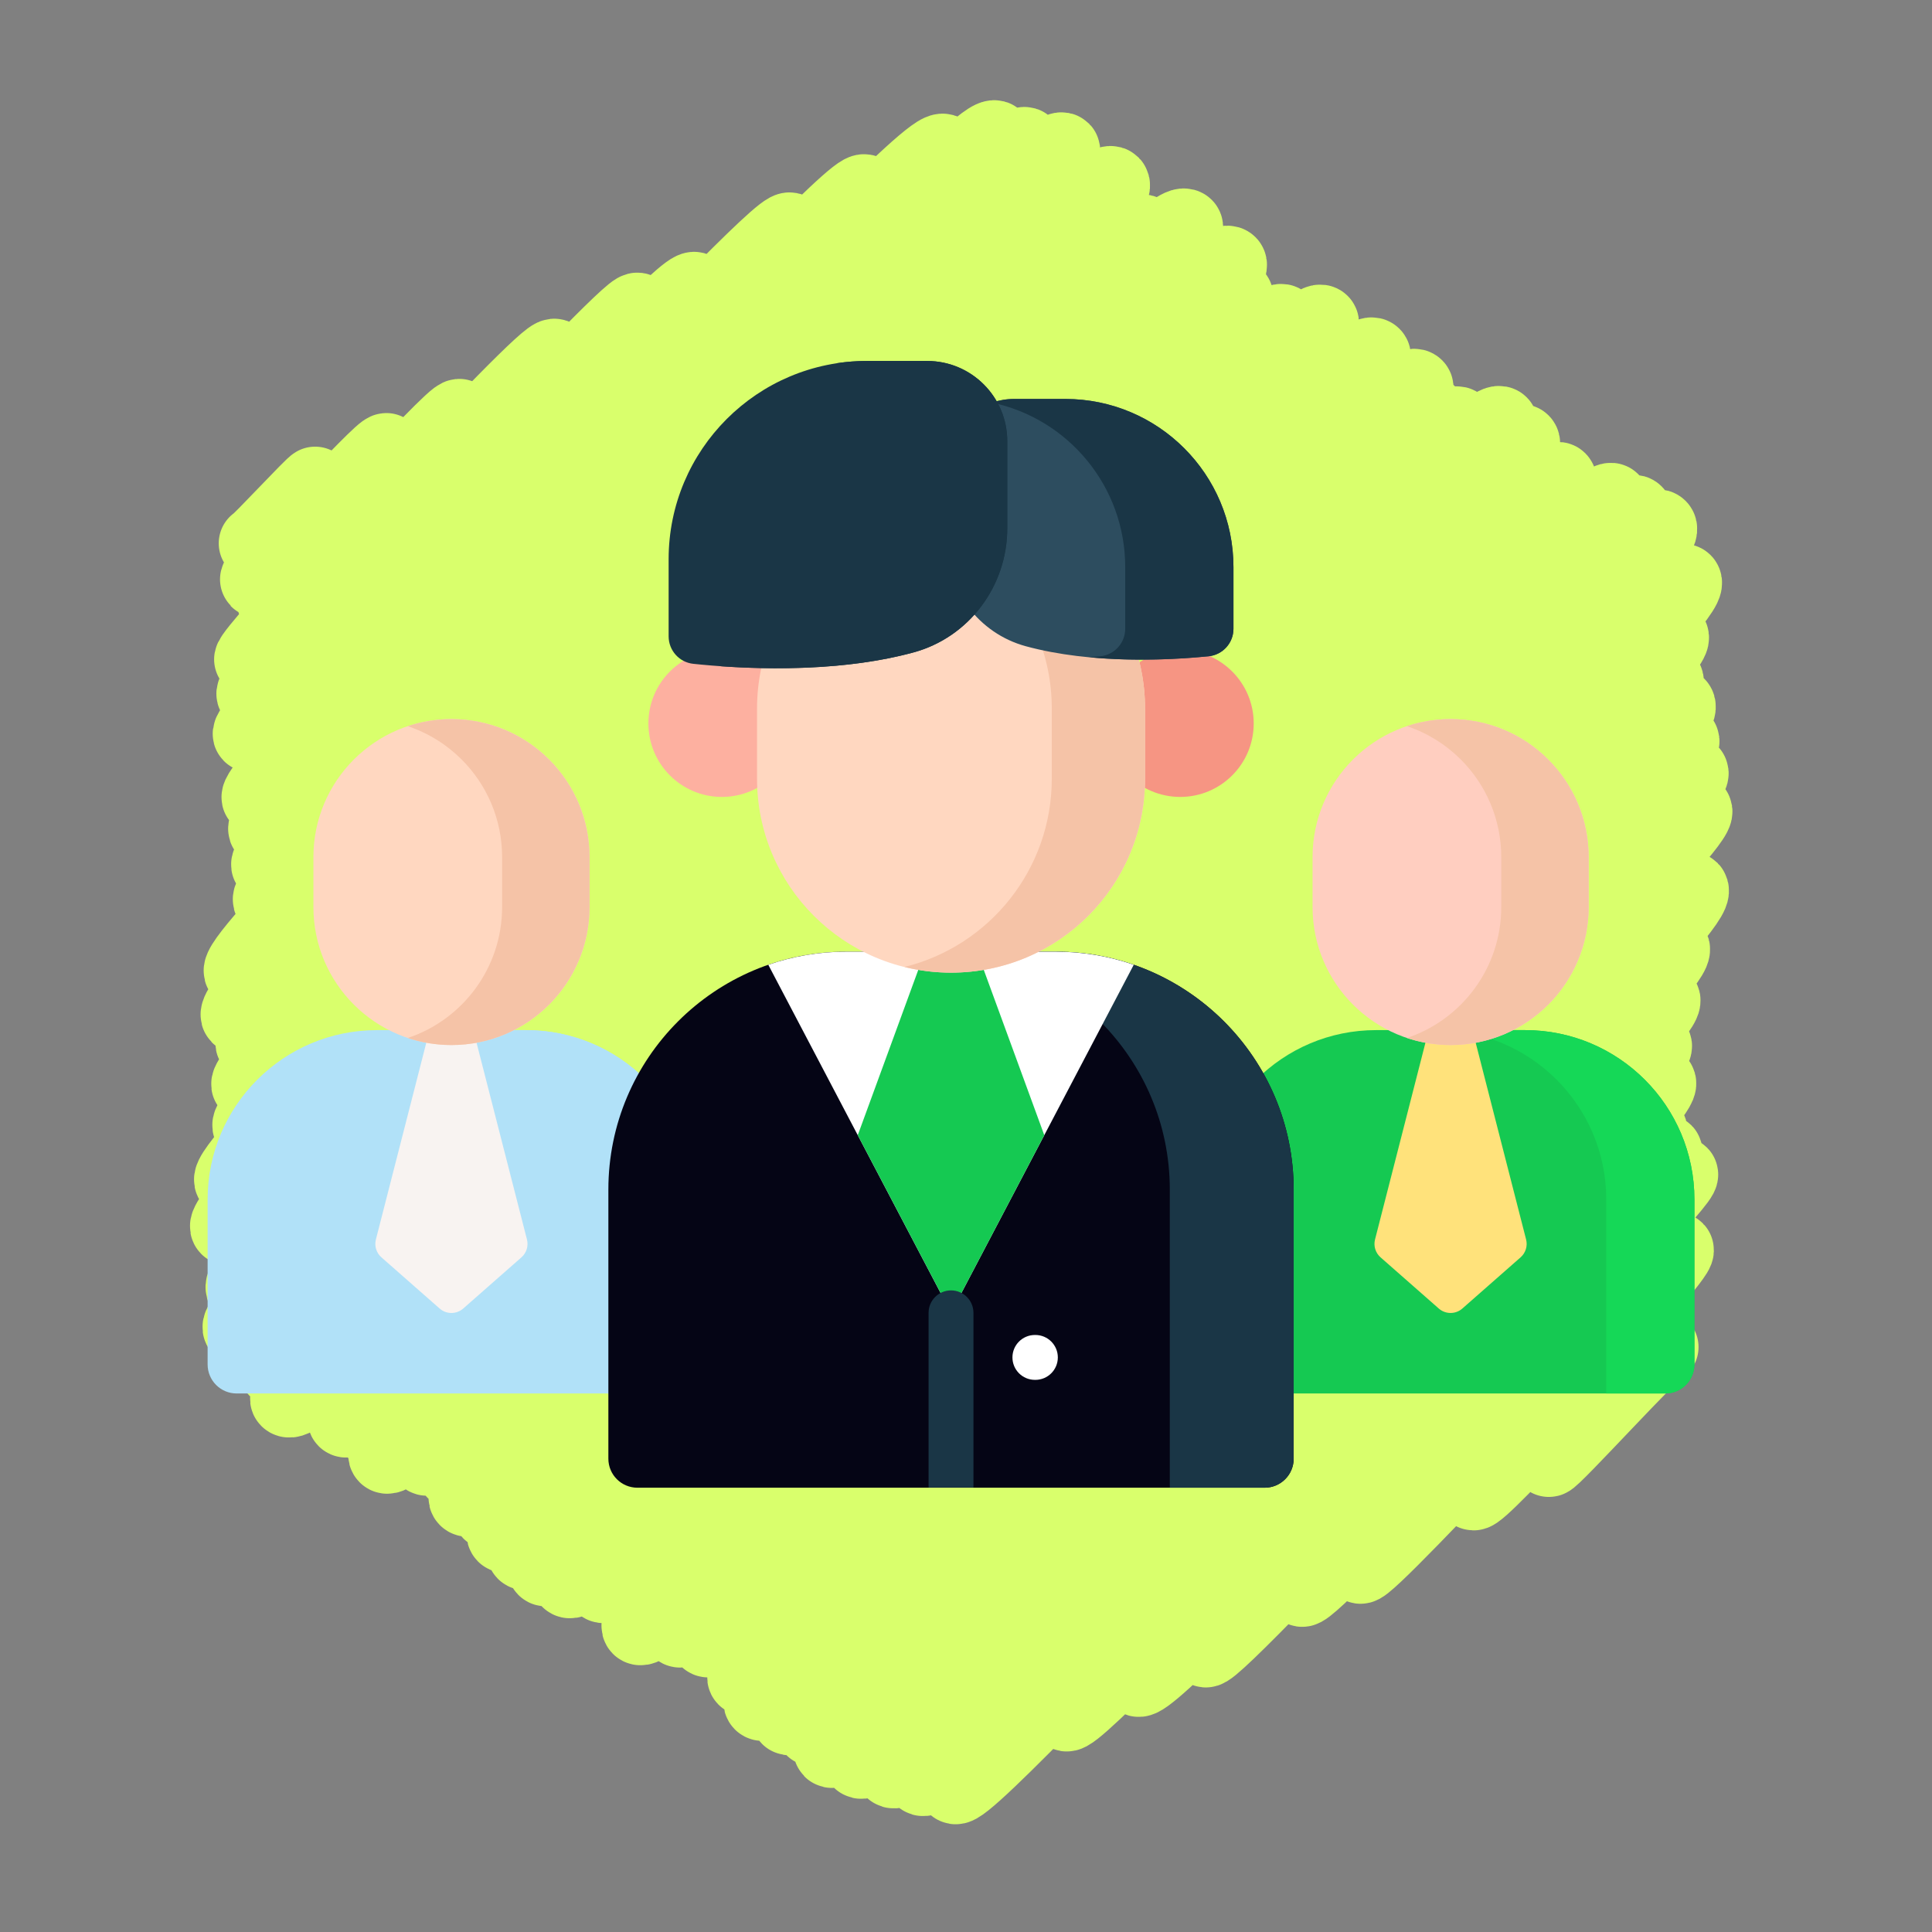 <?xml version="1.0" encoding="UTF-8"?> <svg xmlns="http://www.w3.org/2000/svg" width="670" height="670" viewBox="0 0 670 670" fill="none"><rect x="0" y="0" width="670" height="670" fill="#808080" stroke="none"/> <g clip-path="url(#clip0_88_127)"> <path d="M88.862 188.415C89.248 188.812 108.992 167.483 109.378 167.879C110.005 168.523 88.64 200.381 89.31 201.069C90.236 202.018 132.817 154.996 134.062 156.274C135.404 157.65 93.884 207.355 95.193 208.698C97.095 210.65 157.658 142.658 159.392 144.436C161.404 146.5 85.665 227.132 87.28 228.789C89.788 231.363 189.568 120.696 192.384 123.584C195.396 126.673 85.241 237.836 88.097 240.766C91.679 244.441 218.43 104.814 221.141 107.594C225.102 111.657 83.297 251.069 86.838 254.702C91.048 259.022 236.735 96.08 240.969 100.423C244.549 104.096 92.501 255.257 95.562 258.396C100.075 263.026 269.882 75.579 273.992 79.794C278.336 84.251 85.171 271.879 89.904 276.733C95.673 282.652 295.078 61.635 299.877 66.558C305.283 72.104 85.922 281.312 92.254 287.807C98.607 294.324 320.678 45.769 327.287 52.548C334.351 59.795 88.023 294.749 93.232 300.094C99.891 306.924 338.449 40.956 345.2 47.883C351.448 54.293 87.035 305.312 93.867 312.322C101.181 319.826 348.152 42.521 355.686 50.251C363.816 58.592 76.542 329.652 83.761 337.057C89.336 342.776 361.816 45.242 368.472 52.071C374.559 58.316 74.809 344.228 82.716 352.338C90.546 360.371 358.391 61.484 365.748 69.032C372.187 75.638 80.817 354.772 87.803 361.939C95.124 369.451 377.23 55.171 385.647 63.807C394.218 72.6 79.934 369.714 86.344 376.29C94.775 384.94 375.19 70.793 383.268 79.08C392.069 88.108 79.998 383.658 86.734 390.568C93.168 397.168 388.732 72.597 396.469 80.535C403.767 88.022 72.758 401.653 80.41 409.503C87.199 416.468 402.059 69.296 411.063 78.532C417.88 85.527 71.414 417.89 79.002 425.676C88.29 435.205 404.12 81.77 413.236 91.121C421.845 99.954 83.577 419.691 90.866 427.169C100.421 436.97 416.281 81.269 426.233 91.48C434.665 100.13 74.185 436.46 84.498 447.04C94.129 456.92 420.596 94.624 428.488 102.719C437.816 112.29 75.884 452.959 83.342 460.613C91.72 469.208 423.625 104.155 431.443 112.177C441.7 122.7 79.785 459.09 88.56 468.093C98.24 478.024 436.486 103.167 444.707 111.603C452.771 119.876 88.429 467.35 95.628 474.735C105.456 484.817 450.523 103.963 458.188 111.825C466.043 119.883 92.334 477.639 99.819 485.319C109.808 495.566 451.544 112.349 461.859 122.931C471.938 133.271 108.87 473.55 117.409 482.311C127.215 492.371 467.27 114.126 476.144 123.231C485.632 132.964 111.595 484.004 119.723 492.343C127.277 500.093 463.698 128.338 473.417 138.309C483.503 148.656 121.385 487.655 129.472 495.952C139.83 506.579 481.333 124.287 490.936 134.141C499.139 142.556 123.495 494.17 133.936 504.881C141.969 513.122 487.542 135.121 495.344 143.124C505.613 153.659 138.491 496.083 147.678 505.508C158.168 516.27 496.493 137.712 505.692 147.148C513.781 155.447 149.113 501.666 157.42 510.189C167.279 520.303 511.733 138.233 520.268 146.992C527.94 154.863 152.27 509.982 161.762 519.721C172.175 530.403 519.54 144.736 527.86 153.271C537.569 163.232 160.236 514.43 169.879 524.323C178.978 533.658 521.927 157.342 529.128 164.728C536.454 172.244 164.297 521.368 174.981 532.329C182.744 540.292 532.949 158.559 540.575 166.382C551.177 177.259 174.557 530.824 181.856 538.313C191.1 547.796 535.386 163.741 545.6 174.219C554.559 183.41 180.966 535.705 188.971 543.916C197.572 552.74 551.667 166.179 558.916 173.615C569.567 184.542 186.491 537 197.252 548.04C206.082 557.099 556.577 167.13 567.056 177.88C575.508 186.552 199.764 540.34 208.917 549.731C217.494 558.53 564.932 172.196 575.379 182.915C585.16 192.95 213.35 537.614 224.039 548.58C233.13 557.906 565.119 190.125 573.529 198.753C581.598 207.031 212.348 554.689 221.757 564.342C230.176 572.979 576.668 194.149 584.039 201.711C592.703 210.599 226.419 555.841 235.515 565.173C243.014 572.867 571.467 212.508 579.553 220.804C586.887 228.328 236.312 559.357 245.324 568.601C252.208 575.663 569.314 227.293 577.704 235.9C586.6 245.027 247.984 564.978 254.751 571.92C263.286 580.678 571.973 234.44 581.818 244.538C591.411 254.379 251.313 574.713 258.358 581.941C266.158 589.943 575.445 248.822 583.203 256.782C589.842 263.592 254.697 580.964 264.049 590.557C272.632 599.362 579.62 260.968 586.386 267.909C592.763 274.452 263.97 585.822 273.498 595.597C280.282 602.558 578.944 272.144 587.682 281.11C594.552 288.158 275.251 592.618 281.946 599.486C289.509 607.246 566.9 298.3 574.773 306.378C580.844 312.606 280.111 598.589 288.225 606.912C295.382 614.255 578.754 300.584 586.411 308.439C594.807 317.053 290.763 602.922 298.303 610.659C305.859 618.411 572.516 321.248 579.884 328.807C587.514 336.635 301.414 605.646 309.507 613.95C317.359 622.004 569.386 339.207 576.596 346.604C583.4 353.585 313.049 609.749 319.773 616.647C326.975 624.037 566.007 354.611 573.687 362.488C579.253 368.198 324.769 612.964 331.19 619.553C336.419 624.917 567.869 367.938 575.126 375.382C581.096 381.507 365.184 589.637 369.744 594.315C374.23 598.916 566.727 386.294 572.079 391.785C577.394 397.238 389.689 577.207 394.649 582.294C399.656 587.431 573.485 395.449 577.352 399.415C581.898 404.081 413.605 567.598 418.034 572.141C421.22 575.41 578.15 402.42 582.813 407.204C585.556 410.018 448.284 547.858 451.466 551.123C454.238 553.966 570.632 426.55 573.243 429.229C575.587 431.633 469.064 540.42 471.704 543.13C474.127 545.616 578.349 430.377 581.312 433.417C583.443 435.603 508.638 515.392 510.86 517.671C512.854 519.717 568.692 456.411 570.356 458.118C571.304 459.09 536.084 505.069 537.105 506.116C537.902 506.933 574.989 466.094 576.026 467.157" stroke="#D9FF6C" stroke-width="26.014" stroke-linecap="round" stroke-linejoin="round"></path> <path d="M577.539 483.245H428.547C422.985 483.245 418.477 478.736 418.477 473.174V415.963C418.477 383.528 444.771 357.233 477.207 357.233H528.878C561.314 357.233 587.609 383.528 587.609 415.963V473.174C587.609 478.736 583.101 483.245 577.539 483.245Z" fill="#15C952"></path> <path d="M527.328 436.03L507.131 453.785C504.793 455.84 501.292 455.84 498.954 453.785L478.756 436.03C477.006 434.491 476.268 432.099 476.846 429.842L495.449 357.234H510.634L529.237 429.842C529.817 432.099 529.079 434.491 527.328 436.03Z" fill="#FFE27B"></path> <path d="M587.607 415.963V473.174C587.607 478.736 583.098 483.245 577.536 483.245H557.039V415.963C557.039 383.536 530.737 357.234 498.309 357.234H528.877C561.313 357.233 587.607 383.527 587.607 415.963Z" fill="#15D857"></path> <path d="M503.063 362.412C476.62 362.412 455.184 340.976 455.184 314.532V297.249C455.184 270.806 476.619 249.369 503.063 249.369C529.506 249.369 550.943 270.805 550.943 297.249V314.532C550.943 340.976 529.506 362.412 503.063 362.412Z" fill="#FFCEC0"></path> <path d="M550.942 297.253V314.532C550.942 340.975 529.505 362.412 503.062 362.412C497.774 362.412 492.673 361.551 487.91 359.963C506.925 353.611 520.624 335.673 520.624 314.533V297.254C520.624 284.04 515.268 272.063 506.602 263.397C501.408 258.202 495.042 254.205 487.91 251.824C492.673 250.236 497.774 249.375 503.062 249.375C516.276 249.375 528.253 254.73 536.92 263.397C545.585 272.062 550.942 284.038 550.942 297.253Z" fill="#F5C3A7"></path> <path d="M231.062 483.246H82.07C76.508 483.246 72 478.738 72 473.176V415.965C72 383.529 98.295 357.234 130.731 357.234H182.402C214.838 357.234 241.133 383.529 241.133 415.965V473.176C241.133 478.738 236.624 483.246 231.062 483.246Z" fill="#B1E1F8"></path> <path d="M180.837 436.032L160.639 453.787C158.301 455.843 154.801 455.843 152.462 453.787L132.265 436.032C130.515 434.493 129.777 432.102 130.355 429.844L148.958 357.236H164.143L182.746 429.844C183.325 432.102 182.587 434.493 180.837 436.032Z" fill="#F8F3F1"></path> <path d="M241.13 415.965V473.176C241.13 478.738 236.622 483.246 231.06 483.246H210.562V415.965C210.562 383.537 184.26 357.235 151.833 357.235H182.4C214.836 357.234 241.13 383.529 241.13 415.965Z" fill="#B1E1F8"></path> <path d="M156.567 362.413C130.124 362.413 108.688 340.978 108.688 314.534V297.25C108.688 270.807 130.123 249.37 156.567 249.37C183.01 249.37 204.447 270.806 204.447 297.25V314.534C204.447 340.978 183.01 362.413 156.567 362.413Z" fill="#FFD7C0"></path> <path d="M204.446 297.255V314.534C204.446 340.976 183.009 362.413 156.566 362.413C151.278 362.413 146.177 361.552 141.414 359.964C160.429 353.613 174.128 335.674 174.128 314.535V297.256C174.128 284.041 168.772 272.065 160.106 263.398C154.911 258.204 148.546 254.207 141.414 251.825C146.177 250.237 151.278 249.376 156.566 249.376C169.78 249.376 181.757 254.731 190.424 263.398C199.09 272.064 204.446 284.039 204.446 297.255Z" fill="#F5C3A7"></path> <path d="M438.566 515.925H221.047C215.485 515.925 210.977 511.417 210.977 505.855V412.553C210.977 366.976 247.925 330.027 293.503 330.027H366.11C411.688 330.027 448.636 366.976 448.636 412.553V505.855C448.636 511.417 444.128 515.925 438.566 515.925Z" fill="#050515"></path> <path d="M448.633 412.553V505.855C448.633 511.417 444.124 515.925 438.562 515.925H405.679V412.554C405.679 366.988 368.72 330.028 323.153 330.028H366.107C411.685 330.028 448.633 366.976 448.633 412.553Z" fill="#1A3646"></path> <path d="M393.176 334.577L329.805 455.274L266.434 334.576C274.912 331.64 284.029 330.034 293.509 330.034H366.101C375.58 330.035 384.698 331.641 393.176 334.577Z" fill="white"></path> <path d="M362.147 393.665L329.806 455.274L297.465 393.665L320.758 330.035H338.854L362.147 393.665Z" fill="#15C952"></path> <path d="M250.342 276.369C264.415 276.369 275.824 264.96 275.824 250.887C275.824 236.813 264.415 225.405 250.342 225.405C236.268 225.405 224.859 236.813 224.859 250.887C224.859 264.96 236.268 276.369 250.342 276.369Z" fill="#FDB0A0"></path> <path d="M409.295 276.369C423.368 276.369 434.777 264.96 434.777 250.886C434.777 236.813 423.368 225.404 409.295 225.404C395.221 225.404 383.812 236.813 383.812 250.886C383.812 264.96 395.221 276.369 409.295 276.369Z" fill="#F69583"></path> <path d="M329.811 337.307C292.654 337.307 262.532 307.186 262.532 270.029V245.742C262.532 208.585 292.653 178.464 329.81 178.464C366.967 178.464 397.089 208.585 397.089 245.742V270.029C397.09 307.186 366.968 337.307 329.811 337.307Z" fill="#FFD7C0"></path> <path d="M397.092 245.742V270.024C397.092 307.194 366.967 337.304 329.812 337.304C324.248 337.304 318.824 336.634 313.65 335.34C342.996 328.108 364.752 301.614 364.752 270.024V245.742C364.752 227.165 357.225 210.349 345.037 198.162C336.513 189.637 325.727 183.402 313.649 180.426C318.823 179.132 324.247 178.462 329.811 178.462C348.388 178.462 365.204 185.99 377.392 198.162C389.565 210.349 397.092 227.164 397.092 245.742Z" fill="#F5C3A7"></path> <path d="M419.111 227.596C405.636 228.934 378.767 230.378 355.733 224.107C339.357 219.649 328.125 204.582 328.125 187.611V161.933C328.125 148.914 338.679 138.359 351.699 138.359H369.433C401.641 138.359 427.751 164.469 427.751 196.677V218.054C427.751 222.987 424.02 227.109 419.111 227.596Z" fill="#2D4D5F"></path> <path d="M427.754 196.682V218.059C427.754 222.98 424.024 227.107 419.103 227.59C409.813 228.523 394.169 229.49 377.782 227.936C379.147 227.815 380.407 227.711 381.581 227.59C386.485 227.107 390.214 222.98 390.214 218.059V196.682C390.214 168.623 370.426 145.208 344.059 139.631C346.441 138.803 349.014 138.354 351.691 138.354H369.424C401.645 138.354 427.754 164.462 427.754 196.682Z" fill="#1A3646"></path> <path d="M240.431 230.207C255.692 231.818 288.654 233.914 316.768 226.261C336.072 221.006 349.312 203.246 349.312 183.24V152.973C349.312 137.625 336.871 125.184 321.524 125.184H300.619C262.653 125.184 231.876 155.962 231.876 193.928V220.675C231.876 225.57 235.561 229.692 240.431 230.207Z" fill="#1A3646"></path> <path d="M349.308 152.963V183.233C349.308 203.246 336.065 221.014 316.777 226.262C293.552 232.583 267.03 232.254 249.918 231.046C259.571 230.286 269.534 228.818 278.944 226.262C298.249 221.014 311.493 203.246 311.493 183.233V152.963C311.493 139.874 302.427 128.893 290.237 125.957C293.622 125.44 297.092 125.18 300.615 125.18H321.525C336.876 125.18 349.308 137.63 349.308 152.963Z" fill="#1A3646"></path> <path d="M322.023 515.867V455.277C322.023 450.98 325.507 447.497 329.804 447.497C334.101 447.497 337.584 450.98 337.584 455.277V515.867H322.023Z" fill="#1A3646"></path> <path d="M359.066 478.522C359.058 478.522 359.051 478.522 359.043 478.522L358.864 478.521C354.567 478.509 351.094 475.016 351.106 470.719C351.118 466.429 354.599 462.96 358.886 462.96H358.91H359.089C363.386 462.972 366.859 466.465 366.847 470.763C366.834 475.053 363.352 478.522 359.066 478.522Z" fill="white"></path> </g> <defs> <clipPath id="clip0_88_127"> <rect width="670" height="670" fill="white"></rect> </clipPath> </defs> </svg> 